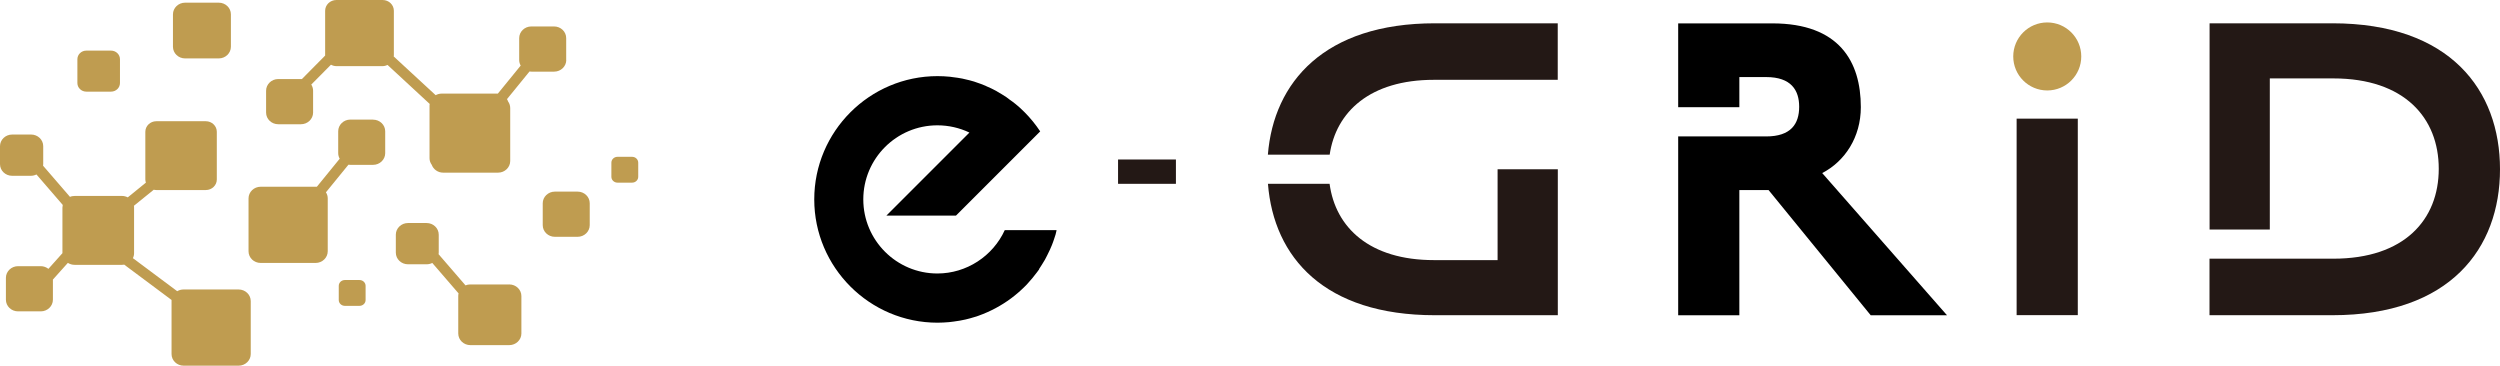 <?xml version="1.0" encoding="UTF-8"?><svg id="_レイヤー_2" xmlns="http://www.w3.org/2000/svg" viewBox="0 0 317.56 46.46"><defs><style>.cls-1{fill:#bf9c50;}.cls-2{fill:#231815;}</style></defs><g id="rogo"><g><g><path class="cls-1" d="m71.92,7.62v-2.78c0-.82-.69-1.48-1.54-1.48h-2.89c-.85,0-1.54.67-1.54,1.48v2.78c0,.26.07.5.19.71l-2.9,3.56c-.05,0-.11,0-.16,0h-6.98c-.28,0-.54.08-.76.2l-5.33-4.92s.02-.09.02-.14V1.37c0-.76-.64-1.37-1.43-1.37h-5.87c-.79,0-1.43.62-1.43,1.37v5.65s0,.03,0,.04l-2.95,2.98s-.08,0-.12,0h-2.89c-.85,0-1.54.67-1.54,1.48v2.78c0,.82.69,1.48,1.54,1.48h2.89c.85,0,1.54-.67,1.54-1.48v-2.78c0-.29-.09-.55-.23-.78l2.5-2.52c.21.11.44.18.69.18h5.87c.23,0,.44-.06.63-.15l5.35,4.95c0,.06-.02.11-.02.17v6.72c0,.31.1.6.28.84.21.58.78,1,1.45,1h6.98c.85,0,1.54-.67,1.54-1.48v-6.72c0-.31-.1-.6-.27-.84-.04-.1-.08-.21-.14-.3l2.86-3.51c.08.01.16.02.24.02h2.89c.85,0,1.54-.67,1.54-1.48Z"/><path class="cls-1" d="m47.39,15.19h-2.89c-.85,0-1.54.67-1.54,1.48v2.78c0,.26.07.5.19.71l-2.9,3.56c-.05,0-.11,0-.16,0h-6.98c-.85,0-1.54.67-1.54,1.48v6.72c0,.82.69,1.48,1.54,1.48h6.98c.85,0,1.54-.67,1.54-1.48v-6.72c0-.28-.08-.55-.23-.77l2.86-3.51c.08.01.16.02.24.02h2.89c.85,0,1.54-.67,1.54-1.48v-2.78c0-.82-.69-1.48-1.54-1.48Z"/><path class="cls-1" d="m64.68,36.13h-4.94c-.22,0-.42.04-.61.12l-3.42-3.96c0-.06.02-.13.02-.2v-2.28c0-.82-.69-1.48-1.54-1.48h-2.37c-.85,0-1.54.67-1.54,1.48v2.28c0,.82.69,1.48,1.54,1.48h2.37c.26,0,.51-.06.72-.17l3.34,3.87c-.03.11-.04.22-.04.34v4.75c0,.82.69,1.48,1.54,1.48h4.94c.85,0,1.54-.67,1.54-1.48v-4.75c0-.82-.69-1.48-1.54-1.48Z"/><path class="cls-1" d="m23.51,7.42h4.28c.85,0,1.54-.67,1.54-1.48V1.82c0-.82-.69-1.48-1.54-1.48h-4.28c-.85,0-1.54.67-1.54,1.48v4.12c0,.82.69,1.48,1.54,1.48Z"/><path class="cls-1" d="m10.96,11.64h3.15c.62,0,1.13-.49,1.13-1.09v-3.03c0-.6-.51-1.09-1.13-1.09h-3.15c-.62,0-1.13.49-1.13,1.09v3.03c0,.6.51,1.09,1.13,1.09Z"/><path class="cls-1" d="m73.37,24.34h-2.89c-.85,0-1.54.67-1.54,1.48v2.78c0,.82.69,1.48,1.54,1.48h2.89c.85,0,1.54-.67,1.54-1.48v-2.78c0-.82-.69-1.48-1.54-1.48Z"/><path class="cls-1" d="m45.67,35.57h-1.87c-.42,0-.77.33-.77.74v1.8c0,.41.35.74.77.74h1.87c.42,0,.77-.33.77-.74v-1.8c0-.41-.35-.74-.77-.74Z"/><path class="cls-1" d="m80.3,19.92h-1.87c-.42,0-.77.33-.77.74v1.8c0,.41.35.74.77.74h1.87c.42,0,.77-.33.77-.74v-1.8c0-.41-.35-.74-.77-.74Z"/><path class="cls-1" d="m30.3,36.77h-6.98c-.3,0-.57.08-.81.22l-5.63-4.2c.1-.19.15-.41.15-.63v-5.79c0-.08,0-.16-.02-.23l2.52-2.04c.1.02.21.04.32.04h6.3c.76,0,1.39-.6,1.39-1.34v-6.06c0-.74-.63-1.34-1.39-1.34h-6.3c-.76,0-1.39.6-1.39,1.34v6.06c0,.14.03.27.07.4l-2.3,1.87c-.22-.11-.47-.18-.73-.18h-6.01c-.11,0-.21.01-.31.03-.02,0-.03.01-.05.01-.08.02-.17.04-.24.08,0,0,0,0,0,0l-3.42-3.96c0-.06.02-.13.02-.2v-2.28c0-.82-.69-1.48-1.54-1.48H1.54c-.85,0-1.54.67-1.54,1.48v2.28c0,.82.69,1.48,1.54,1.48h2.37c.26,0,.51-.06.72-.17l3.34,3.87s0,.01,0,.02c0,.02,0,.04-.01.07-.02.08-.03.17-.03.26v5.78l-1.78,1.99c-.27-.21-.61-.34-.97-.34h-2.89c-.85,0-1.54.67-1.54,1.48v2.78c0,.82.69,1.48,1.54,1.48h2.89c.85,0,1.54-.67,1.54-1.48v-2.56l1.9-2.12c.25.16.54.25.86.25h6.01c.09,0,.19,0,.28-.03l6.02,4.49s0,.1,0,.15v6.72c0,.82.69,1.48,1.54,1.48h6.98c.85,0,1.54-.67,1.54-1.48v-6.72c0-.82-.69-1.48-1.54-1.48Z"/></g><g><rect class="cls-2" x="144.15" y="18.13" width="3.09" height="7.35" transform="translate(167.5 -123.89) rotate(90)"/><path d="m231.47,21.98c2.87-1.49,4.9-4.54,4.9-8.37,0-5.8-2.75-10.64-11.24-10.64h-11.96v10.65h7.77v-3.83h3.41c3.17,0,4.19,1.67,4.19,3.77,0,2.21-1.08,3.77-4.19,3.77h-11.18v22.72h7.77v-15.91h3.71l12.98,15.91h9.69l-15.85-18.06Z"/><path class="cls-2" d="m296.28,2.96h-15.61v26.2h7.65V9.96h8.07c9.03,0,13.39,5.02,13.39,11.48s-4.36,11.42-13.39,11.42h-15.73v7.18h15.61c14.95,0,21.29-8.49,21.29-18.54s-6.34-18.54-21.29-18.54Z"/><rect class="cls-2" x="256.16" y="15.07" width="7.77" height="24.96"/><circle class="cls-1" cx="260.05" cy="7.17" r="4.32"/><path d="m131.98,34.19c.13-.18.24-.37.36-.56.13-.21.27-.42.39-.64.1-.18.2-.37.29-.56.12-.24.24-.48.35-.72.08-.18.16-.37.24-.56.11-.26.2-.53.29-.8.06-.18.13-.36.18-.55.04-.12.06-.25.09-.37.01-.07.02-.13.04-.2h-6.58c-1.51,3.3-4.85,5.51-8.56,5.51-5.19,0-9.41-4.22-9.41-9.41s4.22-9.41,9.41-9.41c1.43,0,2.82.32,4.07.92l-10.55,10.55h8.84l10.7-10.7c-.58-.87-1.24-1.69-1.97-2.42h0c-.36-.37-.74-.71-1.13-1.03-.25-.21-.52-.4-.79-.59-.14-.1-.27-.21-.41-.31-.36-.24-.73-.46-1.11-.68-.06-.03-.12-.07-.18-.11-.4-.22-.81-.41-1.23-.59-.05-.02-.09-.05-.14-.07-.4-.17-.82-.32-1.24-.46-.07-.02-.13-.05-.2-.07-.39-.12-.8-.22-1.21-.31-.1-.02-.2-.05-.3-.07-.39-.08-.79-.13-1.19-.18-.12-.01-.24-.04-.36-.05-.52-.05-1.05-.08-1.58-.08-8.63,0-15.66,7.03-15.66,15.66s7.03,15.66,15.66,15.66c.49,0,.97-.03,1.45-.07.19-.02.39-.05.58-.07.27-.03.54-.07.8-.12.25-.05.49-.1.74-.15.19-.04.37-.09.55-.14.29-.08.57-.16.85-.25.08-.03.17-.06.25-.09,1.48-.53,2.87-1.27,4.12-2.2.06-.04.11-.08.17-.13.28-.21.55-.44.82-.67.07-.06.14-.13.21-.19.25-.23.5-.46.74-.71.07-.07.13-.14.19-.21.41-.44.79-.91,1.15-1.39.1-.13.2-.25.29-.39Z"/><g><path class="cls-2" d="m190.22,33.04h-8.07c-8.17,0-12.51-4.12-13.26-9.69h-7.83c.74,9.36,7.18,16.69,21.21,16.69h15.61v-18.54h-7.65v11.54Z"/><path class="cls-2" d="m182.26,2.96c-14.02,0-20.47,7.47-21.21,16.69h7.85c.8-5.46,5.14-9.51,13.24-9.51h15.73V2.96h-15.61Z"/></g></g></g></g></svg>